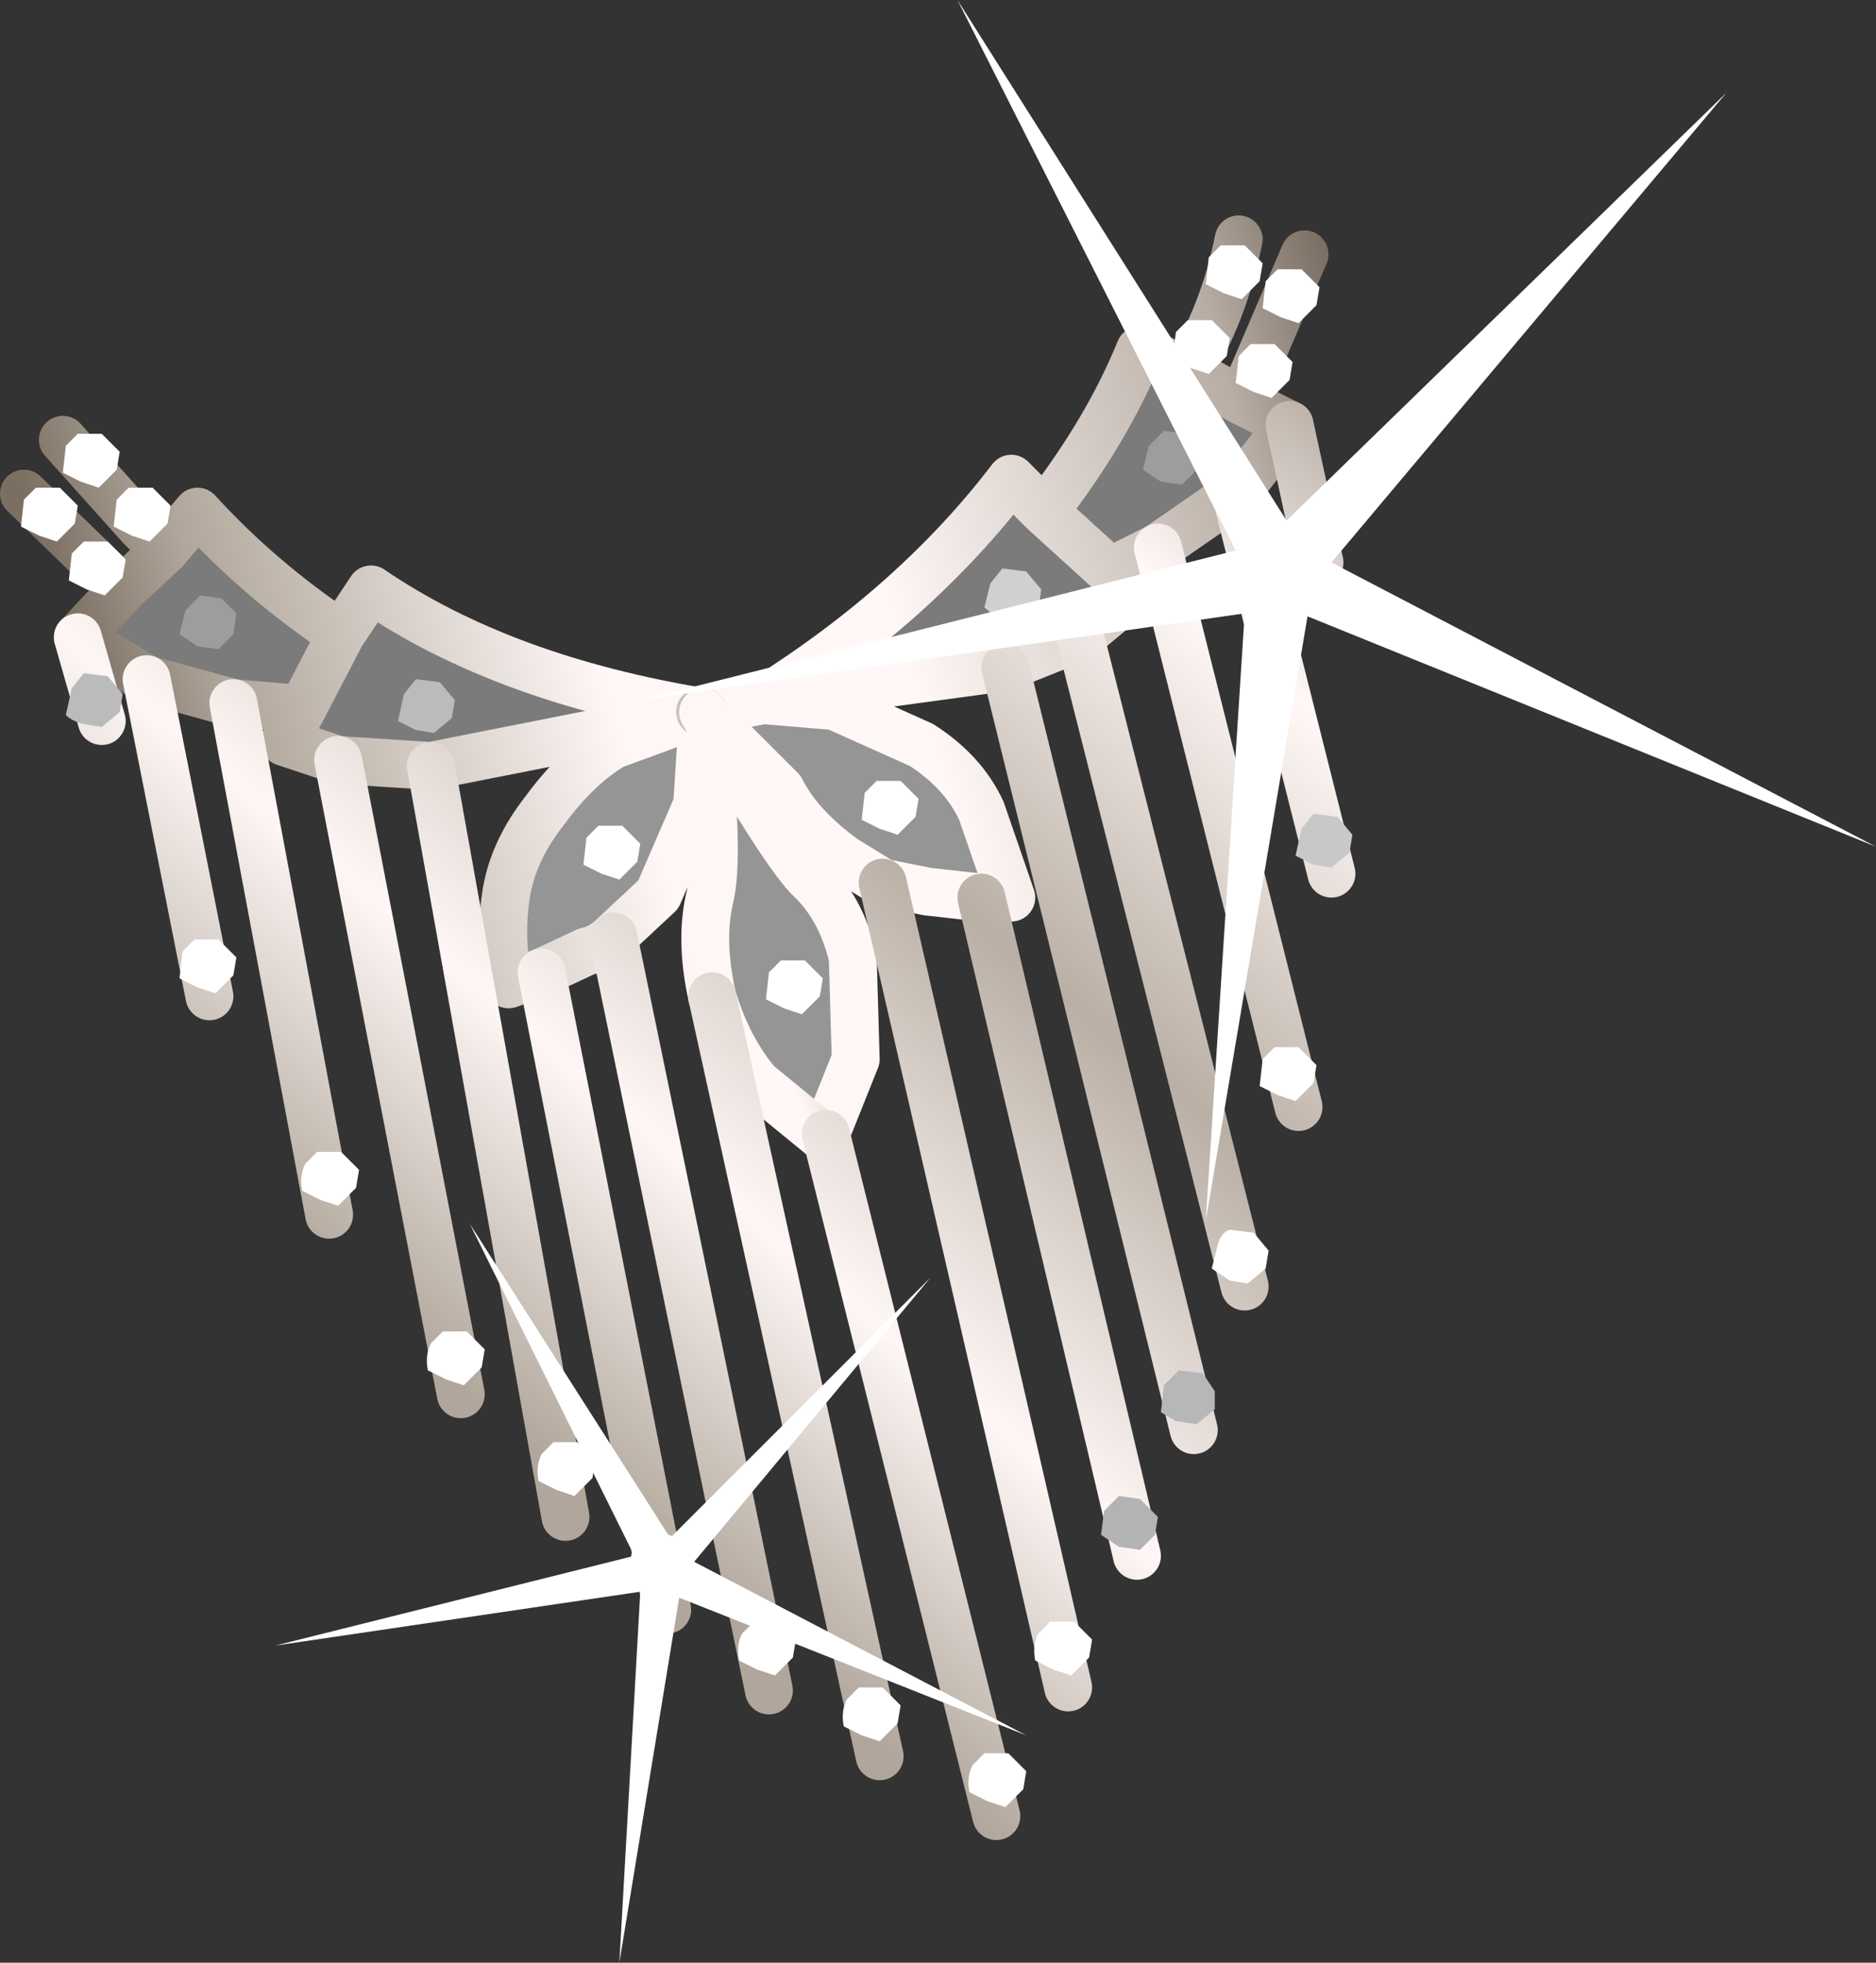 <?xml version="1.0" encoding="UTF-8" standalone="no"?>
<svg xmlns:xlink="http://www.w3.org/1999/xlink" height="32.8px" width="31.35px" xmlns="http://www.w3.org/2000/svg">
  <rect width="100%" height="100%" fill="#333333" stroke="none"/>
  <g transform="matrix(1.0, 0.0, 0.0, 1.0, -260.45, 18.45)">
    <path d="M281.2 -11.75 L280.3 -12.25 279.5 -12.6 Q278.95 -11.25 277.9 -9.9 L279.0 -8.9 277.9 -9.9 277.35 -10.45 Q275.75 -8.35 273.2 -6.75 L277.25 -7.3 278.5 -7.8 279.4 -8.55 279.0 -8.9 279.8 -9.3 281.1 -10.2 282.0 -11.35 281.2 -11.75 M272.2 -6.55 L272.15 -6.55 272.2 -6.55 Q268.85 -7.1 266.65 -8.6 L266.15 -7.85 265.5 -6.6 266.15 -7.85 Q264.8 -8.75 263.75 -9.9 L263.2 -9.25 262.5 -8.6 261.75 -7.8 262.9 -7.1 264.35 -6.7 265.5 -6.6 265.2 -6.05 266.1 -5.75 267.65 -5.65 272.2 -6.55" fill="#7b7b7b" fill-rule="evenodd" stroke="none"/>
    <path d="M272.2 -6.55 L270.7 -6.0 Q270.1 -5.65 269.55 -4.9 269.0 -4.2 268.9 -3.45 268.8 -2.75 268.95 -2.0 L269.5 -2.2 270.25 -2.55 Q270.5 -2.6 270.7 -2.8 L271.45 -3.5 272.1 -5.0 272.2 -6.55 273.5 -5.25 Q273.8 -4.65 274.55 -4.1 L275.2 -3.7 275.95 -3.55 276.85 -3.45 277.35 -3.45 276.85 -4.9 Q276.55 -5.55 275.85 -6.0 L274.4 -6.65 273.2 -6.75 272.2 -6.55 Q272.5 -4.15 272.3 -3.4 272.15 -2.7 272.35 -1.8 272.6 -0.95 273.1 -0.35 L274.2 0.55 274.25 0.5 274.75 -0.75 274.7 -2.45 Q274.5 -3.3 273.95 -3.8 273.45 -4.35 272.2 -6.55" fill="#959595" fill-rule="evenodd" stroke="none"/>
    <path d="M282.25 -14.2 L281.2 -11.75 280.3 -12.25 Q280.9 -13.2 281.15 -14.45 M281.2 -11.75 L282.0 -11.35 281.1 -10.2 279.8 -9.3 279.0 -8.9 277.9 -9.9 Q278.95 -11.25 279.5 -12.6 L280.3 -12.25 M279.0 -8.9 L279.4 -8.55 278.5 -7.8 277.25 -7.3 273.2 -6.75 Q275.75 -8.35 277.35 -10.45 L277.9 -9.9 M272.2 -6.55 L267.65 -5.65 266.1 -5.75 265.2 -6.05 265.5 -6.6 266.15 -7.85 266.65 -8.6 Q268.85 -7.1 272.2 -6.55 L270.7 -6.0 Q270.1 -5.65 269.55 -4.9 269.0 -4.2 268.9 -3.45 268.8 -2.75 268.95 -2.0 L269.5 -2.2 270.25 -2.55 Q270.5 -2.6 270.7 -2.8 L271.45 -3.5 272.1 -5.0 272.2 -6.55 273.5 -5.25 Q273.8 -4.65 274.55 -4.1 L275.2 -3.7 275.95 -3.55 276.85 -3.45 277.35 -3.45 276.85 -4.9 Q276.55 -5.55 275.85 -6.0 L274.4 -6.65 273.2 -6.75 272.2 -6.55 Q272.5 -4.15 272.3 -3.4 272.15 -2.7 272.35 -1.8 M262.5 -8.6 L261.75 -7.8 262.9 -7.1 264.35 -6.7 265.5 -6.6 M263.2 -9.25 L262.8 -9.65 261.5 -11.1 M266.15 -7.85 Q264.8 -8.75 263.75 -9.9 L263.2 -9.25 262.5 -8.6 260.85 -10.2" fill="none" stroke="url(#gradient0)" stroke-linecap="round" stroke-linejoin="round" stroke-width="0.8"/>
    <path d="M272.2 -6.55 L272.15 -6.55" fill="none" stroke="url(#gradient1)" stroke-linecap="round" stroke-linejoin="round" stroke-width="0.8"/>
    <path d="M272.15 -6.55 L272.2 -6.55" fill="none" stroke="url(#gradient2)" stroke-linecap="round" stroke-linejoin="round" stroke-width="0.8"/>
    <path d="M274.25 0.5 L274.75 -0.75 274.7 -2.45 Q274.5 -3.3 273.95 -3.8 273.45 -4.35 272.2 -6.55" fill="none" stroke="url(#gradient3)" stroke-linecap="round" stroke-linejoin="round" stroke-width="0.8"/>
    <path d="M272.35 -1.8 Q272.6 -0.95 273.1 -0.35 L274.2 0.55 274.25 0.5" fill="none" stroke="url(#gradient4)" stroke-linecap="round" stroke-linejoin="round" stroke-width="0.8"/>
    <path d="M269.5 -2.2 L271.6 8.45 M275.2 -3.7 L278.3 9.75 M276.85 -3.45 L279.45 7.55 M272.35 -1.8 L275.15 10.9 M274.25 0.5 L277.1 11.9 M279.8 -9.3 L282.15 0.05 M281.1 -10.2 L282.7 -3.85 M277.25 -7.3 L280.4 5.45 M278.5 -7.8 L281.25 3.05 M282.0 -11.35 L282.5 -9.05 M261.75 -7.8 L262.15 -6.4 M262.9 -7.1 L263.95 -1.8 M264.35 -6.7 L265.95 1.85 M270.7 -2.8 L273.3 9.8 M266.1 -5.75 L268.15 4.85 M267.65 -5.65 L269.9 6.9" fill="none" stroke="url(#gradient5)" stroke-linecap="round" stroke-linejoin="round" stroke-width="0.8"/>
    <path d="M281.85 -13.15 L282.15 -13.05 282.45 -13.35 282.5 -13.65 282.2 -13.95 281.8 -13.95 281.6 -13.75 281.55 -13.3 Q281.65 -13.25 281.85 -13.15" fill="#ffffff" fill-rule="evenodd" stroke="none"/>
    <path d="M281.4 -11.9 L281.7 -11.8 282.0 -12.1 282.05 -12.4 281.75 -12.7 281.35 -12.7 281.15 -12.5 281.1 -12.05 281.4 -11.9" fill="#ffffff" fill-rule="evenodd" stroke="none"/>
    <path d="M280.9 -13.55 L281.2 -13.45 281.5 -13.75 281.55 -14.05 281.25 -14.35 280.85 -14.35 280.65 -14.15 280.6 -13.7 280.9 -13.55" fill="#ffffff" fill-rule="evenodd" stroke="none"/>
    <path d="M280.35 -12.3 L280.65 -12.2 280.95 -12.5 281.0 -12.8 280.7 -13.1 280.3 -13.1 280.1 -12.9 280.05 -12.45 Q280.15 -12.4 280.35 -12.3" fill="#ffffff" fill-rule="evenodd" stroke="none"/>
    <path d="M262.65 -9.5 L262.95 -9.4 263.25 -9.7 263.3 -10.0 263.0 -10.3 262.6 -10.3 262.4 -10.1 262.35 -9.65 Q262.45 -9.6 262.65 -9.5" fill="#ffffff" fill-rule="evenodd" stroke="none"/>
    <path d="M261.8 -10.4 L262.1 -10.3 262.4 -10.6 262.45 -10.9 262.15 -11.2 261.75 -11.2 261.55 -11.0 261.5 -10.55 261.8 -10.4" fill="#ffffff" fill-rule="evenodd" stroke="none"/>
    <path d="M261.9 -8.6 L262.2 -8.5 262.5 -8.8 262.55 -9.1 262.25 -9.4 261.85 -9.4 261.65 -9.2 261.6 -8.75 261.9 -8.6" fill="#ffffff" fill-rule="evenodd" stroke="none"/>
    <path d="M261.1 -9.5 L261.4 -9.4 261.7 -9.7 261.75 -10.0 261.45 -10.3 261.05 -10.3 260.85 -10.1 260.8 -9.65 261.1 -9.5" fill="#ffffff" fill-rule="evenodd" stroke="none"/>
    <path d="M282.35 -9.25 L282.65 -9.15 282.95 -9.45 283.0 -9.75 282.7 -10.05 282.3 -10.05 282.1 -9.85 282.05 -9.4 Q282.15 -9.35 282.35 -9.25" fill="#ffffff" fill-rule="evenodd" stroke="none"/>
    <path d="M282.4 -4.0 L282.7 -3.95 283.0 -4.2 283.05 -4.5 282.8 -4.8 282.4 -4.85 282.2 -4.6 282.1 -4.15 282.4 -4.0" fill="#c8c8c8" fill-rule="evenodd" stroke="none"/>
    <path d="M281.8 -0.15 L282.1 -0.05 282.4 -0.35 282.45 -0.65 282.15 -0.95 281.75 -0.95 281.55 -0.75 281.5 -0.3 281.8 -0.15" fill="#ffffff" fill-rule="evenodd" stroke="none"/>
    <path d="M281.0 2.95 L281.3 3.0 281.6 2.75 281.65 2.45 281.4 2.15 281.0 2.1 Q280.85 2.15 280.8 2.35 L280.7 2.75 281.0 2.95" fill="#ffffff" fill-rule="evenodd" stroke="none"/>
    <path d="M280.1 5.3 L280.45 5.35 280.75 5.1 280.75 4.8 280.55 4.5 280.15 4.45 279.9 4.7 279.85 5.15 280.1 5.3" fill="#b7b7b7" fill-rule="evenodd" stroke="none"/>
    <path d="M279.15 7.4 L279.5 7.45 279.75 7.2 279.8 6.9 279.5 6.6 279.15 6.55 278.9 6.8 278.85 7.2 279.15 7.4" fill="#b3b3b3" fill-rule="evenodd" stroke="none"/>
    <path d="M278.05 9.45 L278.35 9.55 278.65 9.25 278.7 8.95 278.4 8.65 278.0 8.65 277.8 8.85 Q277.7 9.05 277.75 9.3 L278.05 9.45" fill="#ffffff" fill-rule="evenodd" stroke="none"/>
    <path d="M276.95 11.65 L277.25 11.75 277.55 11.45 277.6 11.15 277.3 10.85 276.9 10.85 276.7 11.05 Q276.6 11.25 276.65 11.5 L276.95 11.65" fill="#ffffff" fill-rule="evenodd" stroke="none"/>
    <path d="M274.85 10.55 L275.15 10.65 275.45 10.35 275.5 10.05 275.2 9.75 274.8 9.75 274.6 9.95 Q274.5 10.15 274.55 10.4 L274.85 10.55" fill="#ffffff" fill-rule="evenodd" stroke="none"/>
    <path d="M273.1 9.45 L273.4 9.55 273.7 9.25 273.75 8.95 273.45 8.65 273.05 8.65 272.85 8.85 Q272.75 9.05 272.8 9.3 L273.1 9.45" fill="#ffffff" fill-rule="evenodd" stroke="none"/>
    <path d="M271.3 8.0 L271.6 8.1 271.9 7.8 271.95 7.5 271.65 7.2 271.25 7.2 271.05 7.4 Q270.95 7.6 271.0 7.85 L271.3 8.0" fill="#ffffff" fill-rule="evenodd" stroke="none"/>
    <path d="M269.75 6.45 L270.05 6.55 270.35 6.25 270.4 5.95 270.1 5.65 269.7 5.65 269.5 5.85 Q269.4 6.05 269.45 6.3 L269.75 6.45" fill="#ffffff" fill-rule="evenodd" stroke="none"/>
    <path d="M267.9 4.6 L268.2 4.7 268.5 4.4 268.55 4.1 268.25 3.8 267.85 3.8 267.65 4.0 Q267.55 4.2 267.6 4.45 L267.9 4.6" fill="#ffffff" fill-rule="evenodd" stroke="none"/>
    <path d="M265.8 1.6 L266.1 1.7 266.4 1.4 266.45 1.1 266.15 0.8 265.75 0.8 265.55 1.0 Q265.45 1.2 265.5 1.45 L265.8 1.6" fill="#ffffff" fill-rule="evenodd" stroke="none"/>
    <path d="M263.75 -1.95 L264.05 -1.85 264.35 -2.15 264.4 -2.45 264.1 -2.75 263.7 -2.75 263.5 -2.55 263.45 -2.1 Q263.55 -2.05 263.75 -1.95" fill="#ffffff" fill-rule="evenodd" stroke="none"/>
    <path d="M261.85 -6.35 L262.15 -6.3 262.45 -6.55 262.5 -6.85 262.25 -7.15 261.85 -7.2 261.65 -6.95 261.55 -6.5 Q261.65 -6.4 261.85 -6.35" fill="#bbbbbb" fill-rule="evenodd" stroke="none"/>
    <path d="M279.85 -10.4 L280.2 -10.35 280.45 -10.6 280.5 -10.95 280.25 -11.2 279.9 -11.25 279.65 -11.0 279.55 -10.6 279.85 -10.4" fill="#9d9d9d" fill-rule="evenodd" stroke="none"/>
    <path d="M263.75 -7.65 L264.1 -7.6 264.35 -7.85 264.4 -8.2 264.15 -8.45 263.8 -8.5 263.55 -8.25 263.45 -7.85 263.75 -7.65" fill="#9d9d9d" fill-rule="evenodd" stroke="none"/>
    <path d="M267.4 -6.25 L267.7 -6.2 268.0 -6.45 268.05 -6.75 267.8 -7.05 267.4 -7.1 267.2 -6.85 267.1 -6.4 267.4 -6.25" fill="#bbbbbb" fill-rule="evenodd" stroke="none"/>
    <path d="M277.2 -8.05 L277.5 -8.05 277.8 -8.25 277.85 -8.6 277.6 -8.9 277.2 -8.95 277.0 -8.7 276.9 -8.3 277.2 -8.05" fill="#d0d0d0" fill-rule="evenodd" stroke="none"/>
    <path d="M275.15 -4.6 L275.45 -4.5 275.75 -4.8 275.8 -5.1 275.5 -5.4 275.1 -5.4 274.9 -5.2 274.85 -4.75 Q274.95 -4.7 275.15 -4.6" fill="#ffffff" fill-rule="evenodd" stroke="none"/>
    <path d="M270.5 -3.85 L270.8 -3.75 271.1 -4.05 271.15 -4.35 270.85 -4.65 270.45 -4.65 270.25 -4.45 270.2 -4.0 270.5 -3.85" fill="#ffffff" fill-rule="evenodd" stroke="none"/>
    <path d="M273.55 -1.6 L273.85 -1.5 274.15 -1.8 274.2 -2.1 273.9 -2.4 273.5 -2.4 273.3 -2.2 273.25 -1.75 Q273.35 -1.7 273.55 -1.6" fill="#ffffff" fill-rule="evenodd" stroke="none"/>
    <path d="M272.05 7.65 L276.0 2.9 271.65 7.25 268.3 2.0 271.05 7.55 265.05 9.05 271.15 8.15 270.8 14.35 271.8 8.25 277.6 10.55 272.05 7.65" fill="#ffffff" fill-rule="evenodd" stroke="none"/>
    <path d="M282.7 -9.05 L289.3 -16.9 281.95 -9.75 276.45 -18.45 281.1 -9.25 271.15 -6.75 281.25 -8.2 280.6 1.95 282.3 -8.15 291.8 -4.3 282.7 -9.05" fill="#ffffff" fill-rule="evenodd" stroke="none"/>
  </g>
  <defs>
    <linearGradient gradientTransform="matrix(-0.013, 0.004, 0.005, 0.016, 275.2, -1.65)" gradientUnits="userSpaceOnUse" id="gradient0" spreadMethod="pad" x1="-819.2" x2="819.2">
      <stop offset="0.0" stop-color="#72655a"/>
      <stop offset="0.114" stop-color="#b8aea5"/>
      <stop offset="0.408" stop-color="#fff8f6"/>
      <stop offset="0.627" stop-color="#fef7f5"/>
      <stop offset="0.898" stop-color="#b0a69b"/>
      <stop offset="1.0" stop-color="#7b6f62"/>
    </linearGradient>
    <linearGradient gradientTransform="matrix(-0.004, 0.002, 9.0E-4, 0.003, 268.35, -7.25)" gradientUnits="userSpaceOnUse" id="gradient1" spreadMethod="pad" x1="-819.2" x2="819.2">
      <stop offset="0.0" stop-color="#b8aea5"/>
      <stop offset="0.408" stop-color="#fff8f6"/>
      <stop offset="0.627" stop-color="#fef7f5"/>
      <stop offset="1.0" stop-color="#b0a69b"/>
    </linearGradient>
    <linearGradient gradientTransform="matrix(-0.003, 0.001, 8.0E-4, 0.002, 270.55, -4.3)" gradientUnits="userSpaceOnUse" id="gradient2" spreadMethod="pad" x1="-819.2" x2="819.2">
      <stop offset="0.0" stop-color="#b8aea5"/>
      <stop offset="0.408" stop-color="#fff8f6"/>
      <stop offset="0.627" stop-color="#fef7f5"/>
      <stop offset="1.0" stop-color="#b0a69b"/>
    </linearGradient>
    <linearGradient gradientTransform="matrix(-0.013, 0.004, 0.005, 0.016, 275.2, -1.65)" gradientUnits="userSpaceOnUse" id="gradient3" spreadMethod="pad" x1="-819.2" x2="819.2">
      <stop offset="0.0" stop-color="#72655a"/>
      <stop offset="0.114" stop-color="#b8aea5"/>
      <stop offset="0.408" stop-color="#fff8f6"/>
      <stop offset="0.627" stop-color="#fef7f5"/>
      <stop offset="0.898" stop-color="#b0a69b"/>
      <stop offset="1.0" stop-color="#7b6f62"/>
    </linearGradient>
    <linearGradient gradientTransform="matrix(-0.003, 9.0E-4, 0.004, 0.01, 274.75, 3.6)" gradientUnits="userSpaceOnUse" id="gradient4" spreadMethod="pad" x1="-819.2" x2="819.2">
      <stop offset="0.0" stop-color="#72655a"/>
      <stop offset="0.114" stop-color="#b8aea5"/>
      <stop offset="0.408" stop-color="#fff8f6"/>
      <stop offset="0.627" stop-color="#fef7f5"/>
      <stop offset="0.898" stop-color="#b0a69b"/>
      <stop offset="1.0" stop-color="#7b6f62"/>
    </linearGradient>
    <linearGradient gradientTransform="matrix(-0.009, 0.01, 0.013, 0.011, 276.45, -2.6)" gradientUnits="userSpaceOnUse" id="gradient5" spreadMethod="pad" x1="-819.2" x2="819.2">
      <stop offset="0.0" stop-color="#b8aea5"/>
      <stop offset="0.188" stop-color="#fff8f6"/>
      <stop offset="0.475" stop-color="#b9afa5"/>
      <stop offset="0.757" stop-color="#fef7f5"/>
      <stop offset="1.0" stop-color="#b0a69b"/>
    </linearGradient>
  </defs>
</svg>
